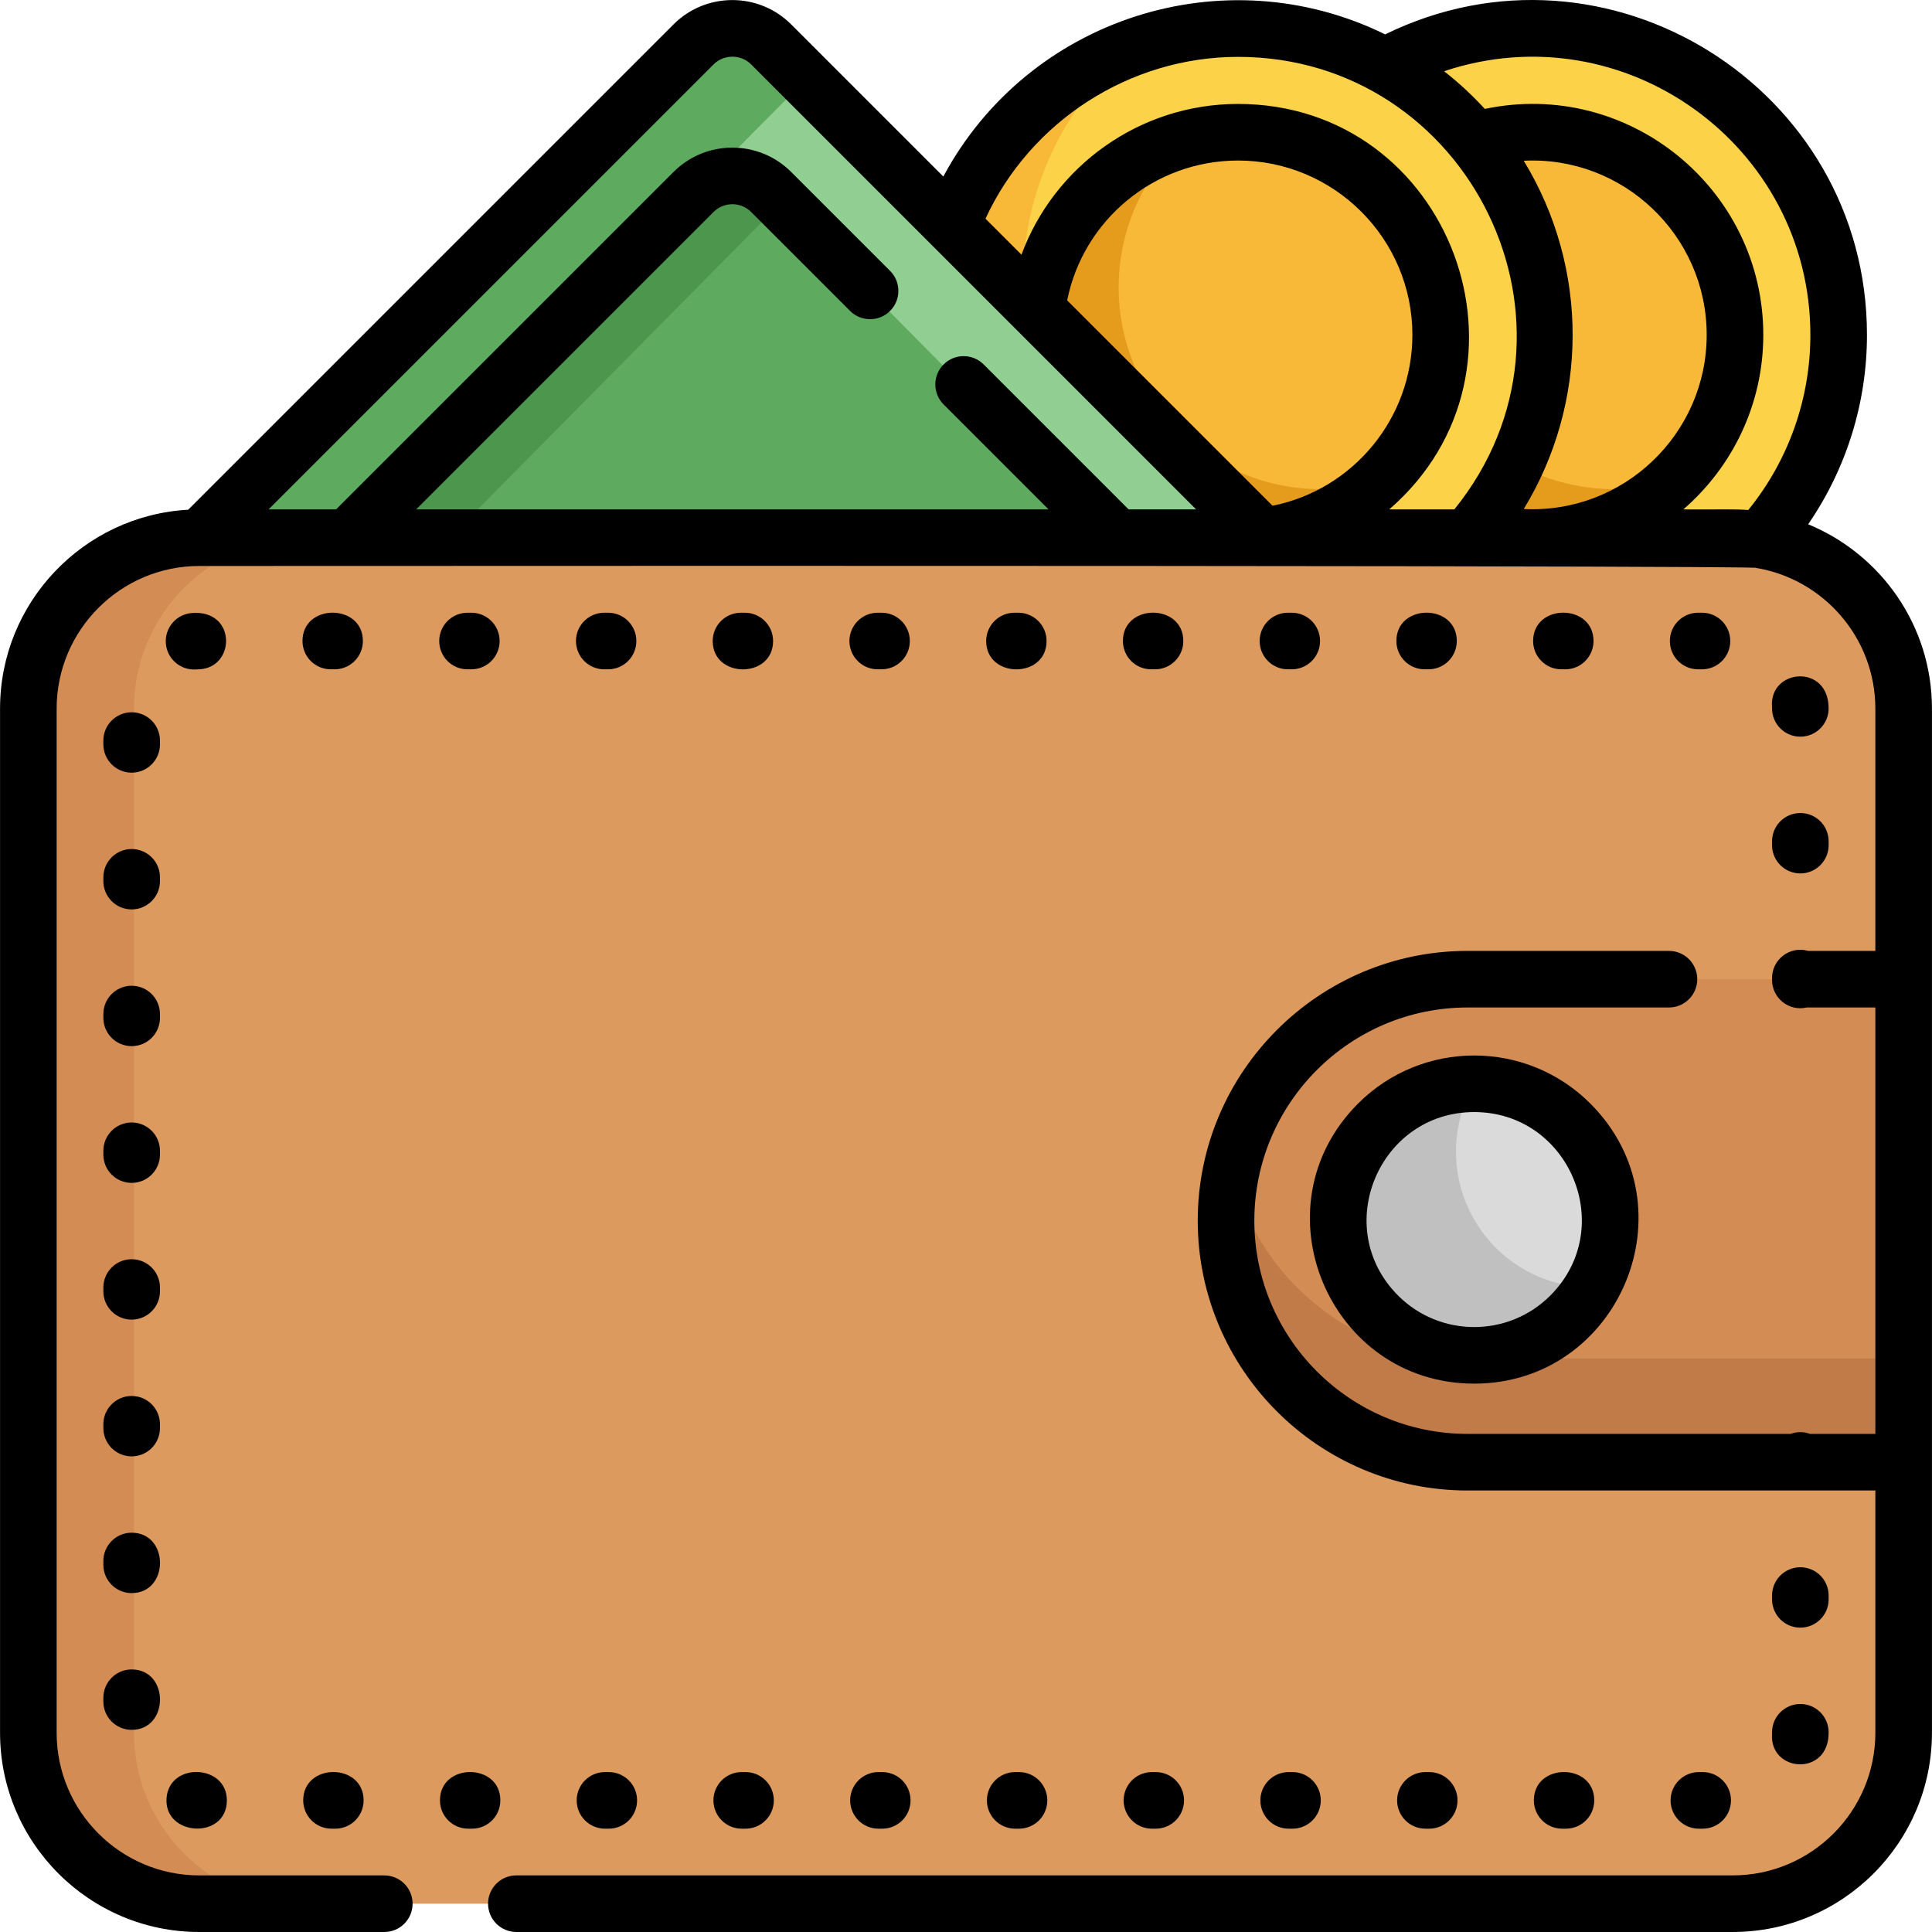 <svg xmlns="http://www.w3.org/2000/svg" xmlns:xlink="http://www.w3.org/1999/xlink" id="Capa_1" x="0px" y="0px" viewBox="0 0 512.001 512.001" style="enable-background:new 0 0 512.001 512.001;" xml:space="preserve"><circle style="fill:#FCD249;" cx="406.118" cy="88.641" r="81.151"></circle><g>	<path style="fill:#F9B938;" d="M359.785,115.392c-20.051-34.731-11.496-78.105,18.327-102.907  c-4.28,1.579-8.489,3.519-12.574,5.877c-38.816,22.41-52.114,72.042-29.705,110.858c22.41,38.815,72.042,52.114,110.857,29.705  c4.085-2.358,7.869-5.034,11.377-7.951C421.677,164.401,379.836,150.122,359.785,115.392z"></path>	<circle style="fill:#F9B938;" cx="406.118" cy="88.641" r="53.501"></circle></g><path style="fill:#E59C1C;" d="M381.435,102.892c-12.619-21.857-8.05-48.91,9.497-65.543c-3.955,1.174-7.838,2.812-11.567,4.965 c-25.587,14.772-34.354,47.491-19.581,73.078c14.772,25.587,47.491,34.354,73.078,19.581c3.73-2.153,7.09-4.697,10.084-7.535 C419.768,134.318,394.055,124.75,381.435,102.892z"></path><circle style="fill:#FCD249;" cx="328.306" cy="88.641" r="81.151"></circle><g>	<path style="fill:#F9B938;" d="M281.973,115.392c-20.051-34.731-11.496-78.105,18.327-102.907  c-4.28,1.579-8.489,3.519-12.574,5.877c-38.815,22.41-52.114,72.042-29.705,110.858s72.042,52.114,110.858,29.705  c4.085-2.358,7.869-5.034,11.377-7.951C343.865,164.401,302.025,150.122,281.973,115.392z"></path>	<circle style="fill:#F9B938;" cx="328.306" cy="88.641" r="53.501"></circle></g><path style="fill:#E59C1C;" d="M303.624,102.892c-12.619-21.857-8.05-48.91,9.497-65.543c-3.955,1.174-7.838,2.812-11.567,4.965 c-25.587,14.772-34.354,47.491-19.581,73.078c14.772,25.587,47.491,34.354,73.078,19.581c3.729-2.153,7.09-4.697,10.084-7.535 C341.956,134.318,316.244,124.75,303.624,102.892z"></path><path style="fill:#91CE91;" d="M335.097,143.496L204.364,11.763c-5.655-5.655-14.908-5.655-20.563,0L53.068,143.496H335.097z"></path><g>	<path style="fill:#5EAA5E;" d="M204.364,11.763c-5.655-5.655-14.908-5.655-20.563,0L53.067,143.496h39.001L213.583,21.052  L204.364,11.763z"></path>	<path style="fill:#5EAA5E;" d="M183.801,50.872l-91.625,92.625h203.812l-91.624-92.625  C198.709,45.217,189.456,45.217,183.801,50.872z"></path></g><path style="fill:#4D964D;" d="M204.364,50.872c-5.655-5.655-14.908-5.655-20.563,0l-91.625,92.625h26l88.906-89.877L204.364,50.872 z"></path><path style="fill:#DD9A5E;" d="M504.489,389.7v69.496c0,24.98-20.322,45.304-45.304,45.304H52.815 c-24.98,0-45.304-20.323-45.304-45.304V187.799c0-24.98,20.322-45.303,45.304-45.303h406.37c24.98,0,45.304,20.323,45.304,45.303 v69.231"></path><g>	<path style="fill:#D38D54;" d="M35.512,459.196V187.799c0-24.98,20.322-45.303,45.304-45.303h-28  c-24.98,0-45.304,20.323-45.304,45.303v271.397c0,24.98,20.322,45.304,45.304,45.304h28  C55.834,504.5,35.512,484.176,35.512,459.196z"></path>	<path style="fill:#D38D54;" d="M504.489,259.496H388.914c-35.201,0-64.001,28.801-64.001,64.001l0,0  c0,35.201,28.801,64.001,64.001,64.001h115.575V259.496z"></path></g><path style="fill:#C17B48;" d="M326.427,309.75c-0.98,4.434-1.513,9.03-1.513,13.748l0,0c0,35.201,28.801,64.001,64.001,64.001 h115.574v-27.496H388.915C358.432,360.003,332.763,338.399,326.427,309.75z"></path><circle style="fill:#DADADA;" cx="390.677" cy="323.195" r="36.001"></circle><path style="fill:#C0C0C0;" d="M412.538,339.972c-19.205-5.146-30.603-24.886-25.456-44.092c0.835-3.114,2.058-6.019,3.595-8.685 c-15.903-0.009-30.462,10.594-34.773,26.685c-5.146,19.205,6.251,38.946,25.456,44.092c16.091,4.311,32.553-2.994,40.497-16.771 C418.78,341.199,415.653,340.807,412.538,339.972z"></path><path d="M359.918,292.438c-27.428,27.43-7.735,74.24,30.761,74.24c38.466,0,58.22-46.78,30.761-74.24h-0.001 C404.475,275.478,376.878,275.48,359.918,292.438z M410.832,343.351c-11.115,11.112-29.197,11.111-40.307,0 c-17.967-17.967-5.069-48.64,20.152-48.64C415.892,294.712,428.808,325.374,410.832,343.351z"></path><path d="M269.038,469.62c-4.143,0-7.5,3.357-7.5,7.5c0,4.143,3.357,7.5,7.5,7.5h1.007c4.143,0,7.5-3.357,7.5-7.5 c0-4.143-3.357-7.5-7.5-7.5H269.038z"></path><path d="M132.597,477.12c0-10.001-16.006-10.033-16.006,0c0,4.143,3.357,7.5,7.5,7.5h1.006 C129.24,484.62,132.597,481.262,132.597,477.12z"></path><path d="M297.583,169.877c0,4.143,3.357,7.5,7.5,7.5h1.007c4.143,0,7.5-3.357,7.5-7.5 C313.59,159.875,297.583,159.844,297.583,169.877z"></path><path d="M305.275,469.62c-4.143,0-7.5,3.357-7.5,7.5c0,4.143,3.357,7.5,7.5,7.5h1.007c4.143,0,7.5-3.357,7.5-7.5 c0-4.143-3.357-7.5-7.5-7.5H305.275z"></path><path d="M378.755,484.62c4.143,0,7.5-3.357,7.5-7.5c0-4.143-3.357-7.5-7.5-7.5h-1.007c-4.143,0-7.5,3.357-7.5,7.5 c0,4.143,3.357,7.5,7.5,7.5H378.755z"></path><path d="M123.9,177.377h1.006c4.143,0,7.5-3.357,7.5-7.5s-3.357-7.5-7.5-7.5H123.9c-4.143,0-7.5,3.357-7.5,7.5 C116.399,174.019,119.756,177.377,123.9,177.377z"></path><path d="M342.518,484.62c4.143,0,7.5-3.357,7.5-7.5c0-4.143-3.357-7.5-7.5-7.5h-1.007c-4.143,0-7.5,3.357-7.5,7.5 c0,4.143,3.357,7.5,7.5,7.5H342.518z"></path><path d="M269.853,162.377h-1.007c-4.143,0-7.5,3.357-7.5,7.5c0,10.001,16.007,10.033,16.007,0 C277.353,165.734,273.996,162.377,269.853,162.377z"></path><path d="M160.328,469.62c-4.143,0-7.5,3.357-7.5,7.5c0,4.143,3.357,7.5,7.5,7.5h1.006c4.143,0,7.5-3.357,7.5-7.5 c0-4.143-3.357-7.5-7.5-7.5H160.328z"></path><path d="M161.142,162.377h-1.006c-4.143,0-7.5,3.357-7.5,7.5s3.357,7.5,7.5,7.5h1.006c4.143,0,7.5-3.357,7.5-7.5 C168.642,165.734,165.285,162.377,161.142,162.377z"></path><path d="M197.379,162.377h-1.006c-4.143,0-7.5,3.357-7.5,7.5c0,10.001,16.006,10.033,16.006,0 C204.879,165.734,201.522,162.377,197.379,162.377z"></path><path d="M414.993,484.62c4.142,0,7.5-3.357,7.5-7.5c0-10.001-16.007-10.033-16.007,0c0,4.143,3.357,7.5,7.5,7.5H414.993z"></path><path d="M232.801,469.62c-4.143,0-7.5,3.357-7.5,7.5c0,4.143,3.357,7.5,7.5,7.5h1.006c4.143,0,7.5-3.357,7.5-7.5 c0-4.143-3.357-7.5-7.5-7.5H232.801z"></path><path d="M233.616,162.377h-1.007c-4.143,0-7.5,3.357-7.5,7.5s3.357,7.5,7.5,7.5h1.007c4.143,0,7.5-3.357,7.5-7.5 C241.117,165.734,237.759,162.377,233.616,162.377z"></path><path d="M196.565,469.62c-4.143,0-7.5,3.357-7.5,7.5c0,4.143,3.357,7.5,7.5,7.5h1.006c4.143,0,7.5-3.357,7.5-7.5 c0-4.143-3.357-7.5-7.5-7.5H196.565z"></path><path d="M34.891,406.182c-4.142,0-7.5,3.357-7.5,7.5v1.007c0,4.143,3.358,7.5,7.5,7.5C44.892,422.189,44.924,406.182,34.891,406.182 z"></path><path d="M34.891,442.42c-4.142,0-7.5,3.357-7.5,7.5v1.007c0,4.143,3.358,7.5,7.5,7.5C44.892,458.427,44.924,442.42,34.891,442.42z"></path><path d="M42.391,377.445c0-4.143-3.357-7.5-7.5-7.5c-4.142,0-7.5,3.357-7.5,7.5v1.007c0,4.142,3.358,7.5,7.5,7.5 c4.143,0,7.5-3.358,7.5-7.5V377.445z"></path><path d="M52.019,177.407c0.188-0.015,0.376-0.024,0.565-0.028c9.873-0.2,10.229-15.878-1.749-14.925 c-4.13,0.327-7.212,3.939-6.885,8.068C44.273,174.602,47.835,177.732,52.019,177.407z"></path><path d="M42.391,341.209c0-4.143-3.357-7.5-7.5-7.5c-4.142,0-7.5,3.357-7.5,7.5v1.007c0,4.143,3.358,7.5,7.5,7.5 c4.143,0,7.5-3.357,7.5-7.5V341.209z"></path><path d="M60.122,477.206c0.112-9.719-15.332-10.343-15.988-0.631C43.453,486.687,60.004,487.61,60.122,477.206z"></path><path d="M42.391,196.261c0-4.143-3.357-7.5-7.5-7.5c-4.142,0-7.5,3.357-7.5,7.5v1.006c0,4.143,3.358,7.5,7.5,7.5 c4.143,0,7.5-3.357,7.5-7.5V196.261z"></path><path d="M88.669,177.377c4.143,0,7.5-3.357,7.5-7.5c0-10.001-16.007-10.033-16.007,0c0,4.143,3.357,7.5,7.5,7.5H88.669z"></path><path d="M42.391,232.499c0-4.143-3.357-7.5-7.5-7.5c-4.142,0-7.5,3.357-7.5,7.5v1.006c0,4.143,3.358,7.5,7.5,7.5 c4.143,0,7.5-3.357,7.5-7.5V232.499z"></path><path d="M42.391,304.971c0-4.143-3.357-7.5-7.5-7.5c-4.142,0-7.5,3.357-7.5,7.5v1.007c0,4.143,3.358,7.5,7.5,7.5 c4.143,0,7.5-3.357,7.5-7.5V304.971z"></path><path d="M42.391,268.735c0-4.143-3.357-7.5-7.5-7.5c-4.142,0-7.5,3.357-7.5,7.5v1.006c0,4.143,3.358,7.5,7.5,7.5 c4.143,0,7.5-3.357,7.5-7.5V268.735z"></path><path d="M469.592,187.185c0.011,0.188,0.017,0.376,0.018,0.566c0.012,4.135,3.367,7.479,7.499,7.479c0.008,0,0.016,0,0.022,0 c4.142-0.012,7.49-3.38,7.478-7.521C484.586,175.842,468.975,177.177,469.592,187.185z"></path><path d="M87.854,484.62h1.007c4.143,0,7.5-3.357,7.5-7.5c0-10.001-16.007-10.033-16.007,0 C80.354,481.262,83.711,484.62,87.854,484.62z"></path><path d="M378.564,177.377c4.143,0,7.5-3.357,7.5-7.5c0-10.001-16.007-10.033-16.007,0c0,4.143,3.357,7.5,7.5,7.5H378.564z"></path><path d="M342.327,177.377c4.143,0,7.5-3.357,7.5-7.5s-3.357-7.5-7.5-7.5h-1.007c-4.143,0-7.5,3.357-7.5,7.5s3.357,7.5,7.5,7.5 H342.327z"></path><path d="M477.11,431.344c4.143,0,7.5-3.357,7.5-7.5v-1.006c0-4.143-3.357-7.5-7.5-7.5s-7.5,3.357-7.5,7.5v1.006 C469.61,427.986,472.967,431.344,477.11,431.344z"></path><path d="M469.598,459.705c-0.501,10.006,15.012,11.129,15.012-0.509v-0.121c0-4.143-3.357-7.5-7.5-7.5s-7.5,3.357-7.5,7.5 C469.609,459.176,469.613,459.382,469.598,459.705z"></path><path d="M414.801,177.377c4.143,0,7.5-3.357,7.5-7.5c0-10.001-16.007-10.033-16.007,0c0,4.143,3.357,7.5,7.5,7.5H414.801z"></path><path d="M451.038,177.377c4.143,0,7.5-3.357,7.5-7.5s-3.357-7.5-7.5-7.5h-1.007c-4.143,0-7.5,3.357-7.5,7.5s3.357,7.5,7.5,7.5 H451.038z"></path><path d="M477.11,215.461c-4.143,0-7.5,3.357-7.5,7.5v1.007c0,4.143,3.357,7.5,7.5,7.5s7.5-3.357,7.5-7.5v-1.007 C484.61,218.818,481.253,215.461,477.11,215.461z"></path><path d="M451.229,484.62c4.143,0,7.5-3.357,7.5-7.5c0-4.143-3.357-7.5-7.5-7.5h-1.007c-4.143,0-7.5,3.357-7.5,7.5 c0,4.143,3.357,7.5,7.5,7.5H451.229z"></path><path d="M479.181,138.939c10.108-14.698,15.586-32.144,15.586-50.192c0-65.449-68.898-108.437-127.686-79.634 c-42.675-20.976-94.538-4.346-117.091,37.67L209.667,6.461c-8.59-8.592-22.577-8.592-31.171-0.001L49.874,135.082 C22.122,136.614,0.011,159.672,0.011,187.8v271.397c0,29.116,23.688,52.804,52.804,52.804h49.025c4.143,0,7.5-3.357,7.5-7.5 c0-4.143-3.357-7.5-7.5-7.5H52.815c-20.845,0-37.804-16.958-37.804-37.804V187.799c0-20.845,16.958-37.804,37.804-37.804 c432.144-0.214,412.506,0.504,412.406,0.488c17.985,2.899,31.768,18.525,31.768,37.316v64.196h-17.798 c-4.826-1.393-9.581,2.238-9.581,7.201v0.5c0,4.755,4.414,8.411,9.202,7.299h18.177v113.002h-17.297 c-1.69-0.621-3.471-0.622-5.164,0h-85.613c-31.155,0-56.501-25.346-56.501-56.501s25.346-56.501,56.501-56.501h53.378 c4.143,0,7.5-3.358,7.5-7.5c0-4.143-3.357-7.5-7.5-7.5h-53.378c-39.426,0-71.501,32.076-71.501,71.502 c0,39.426,32.076,71.5,71.501,71.5c12.68,0,89.734,0,108.074,0v64.197c0,20.845-16.958,37.804-37.804,37.804H136.841 c-4.143,0-7.5,3.357-7.5,7.5c0,4.143,3.357,7.5,7.5,7.5h322.345c29.115,0,52.804-23.688,52.804-52.804v-71.697 c0-5.67,0-194.582,0-199.699C511.989,165.759,498.409,146.837,479.181,138.939z M403.811,134.892 c17.09-28.008,17.453-63.658-0.003-92.292c26.311-1.32,48.484,19.767,48.484,46.147 C452.293,115.091,430.158,136.213,403.811,134.892z M328.097,15.07c61.265,0,96.611,71.308,57.321,119.926h-17.251 c42.675-37.033,16.38-107.452-40.07-107.452c-26.052,0-48.7,16.427-57.398,39.948l-9.535-9.535 C273.092,32.119,299.407,15.07,328.097,15.07z M282.813,79.605c4.275-21.362,23.151-37.062,45.284-37.062 c25.476,0,46.202,20.727,46.202,46.203c0,22.131-15.699,41.008-37.061,45.283L282.813,79.605z M110.283,134.996l78.82-78.821 c2.746-2.746,7.212-2.744,9.956,0l26.218,26.218c2.93,2.928,7.678,2.928,10.607,0c2.929-2.93,2.929-7.678,0-10.607l-26.218-26.218 c-8.593-8.593-22.575-8.593-31.171,0l-89.429,89.429H71.175l117.93-117.929c2.727-2.729,7.227-2.73,9.955,0 c11.343,11.343,107.471,107.471,117.929,117.929h-17.893l-38.421-38.421c-2.93-2.928-7.678-2.928-10.607,0 c-2.929,2.93-2.929,7.678,0,10.607l27.813,27.813L110.283,134.996L110.283,134.996z M446.107,134.996 c12.962-11.23,21.186-27.792,21.186-46.249c0-38.643-35.649-67.909-73.802-59.884c-3.295-3.6-6.897-6.946-10.788-9.988 c47.767-15.947,97.065,19.712,97.065,69.872c0,16.973-5.819,33.309-16.462,46.412C459.668,134.873,456.887,135.05,446.107,134.996z"></path><g></g><g></g><g></g><g></g><g></g><g></g><g></g><g></g><g></g><g></g><g></g><g></g><g></g><g></g><g></g></svg>